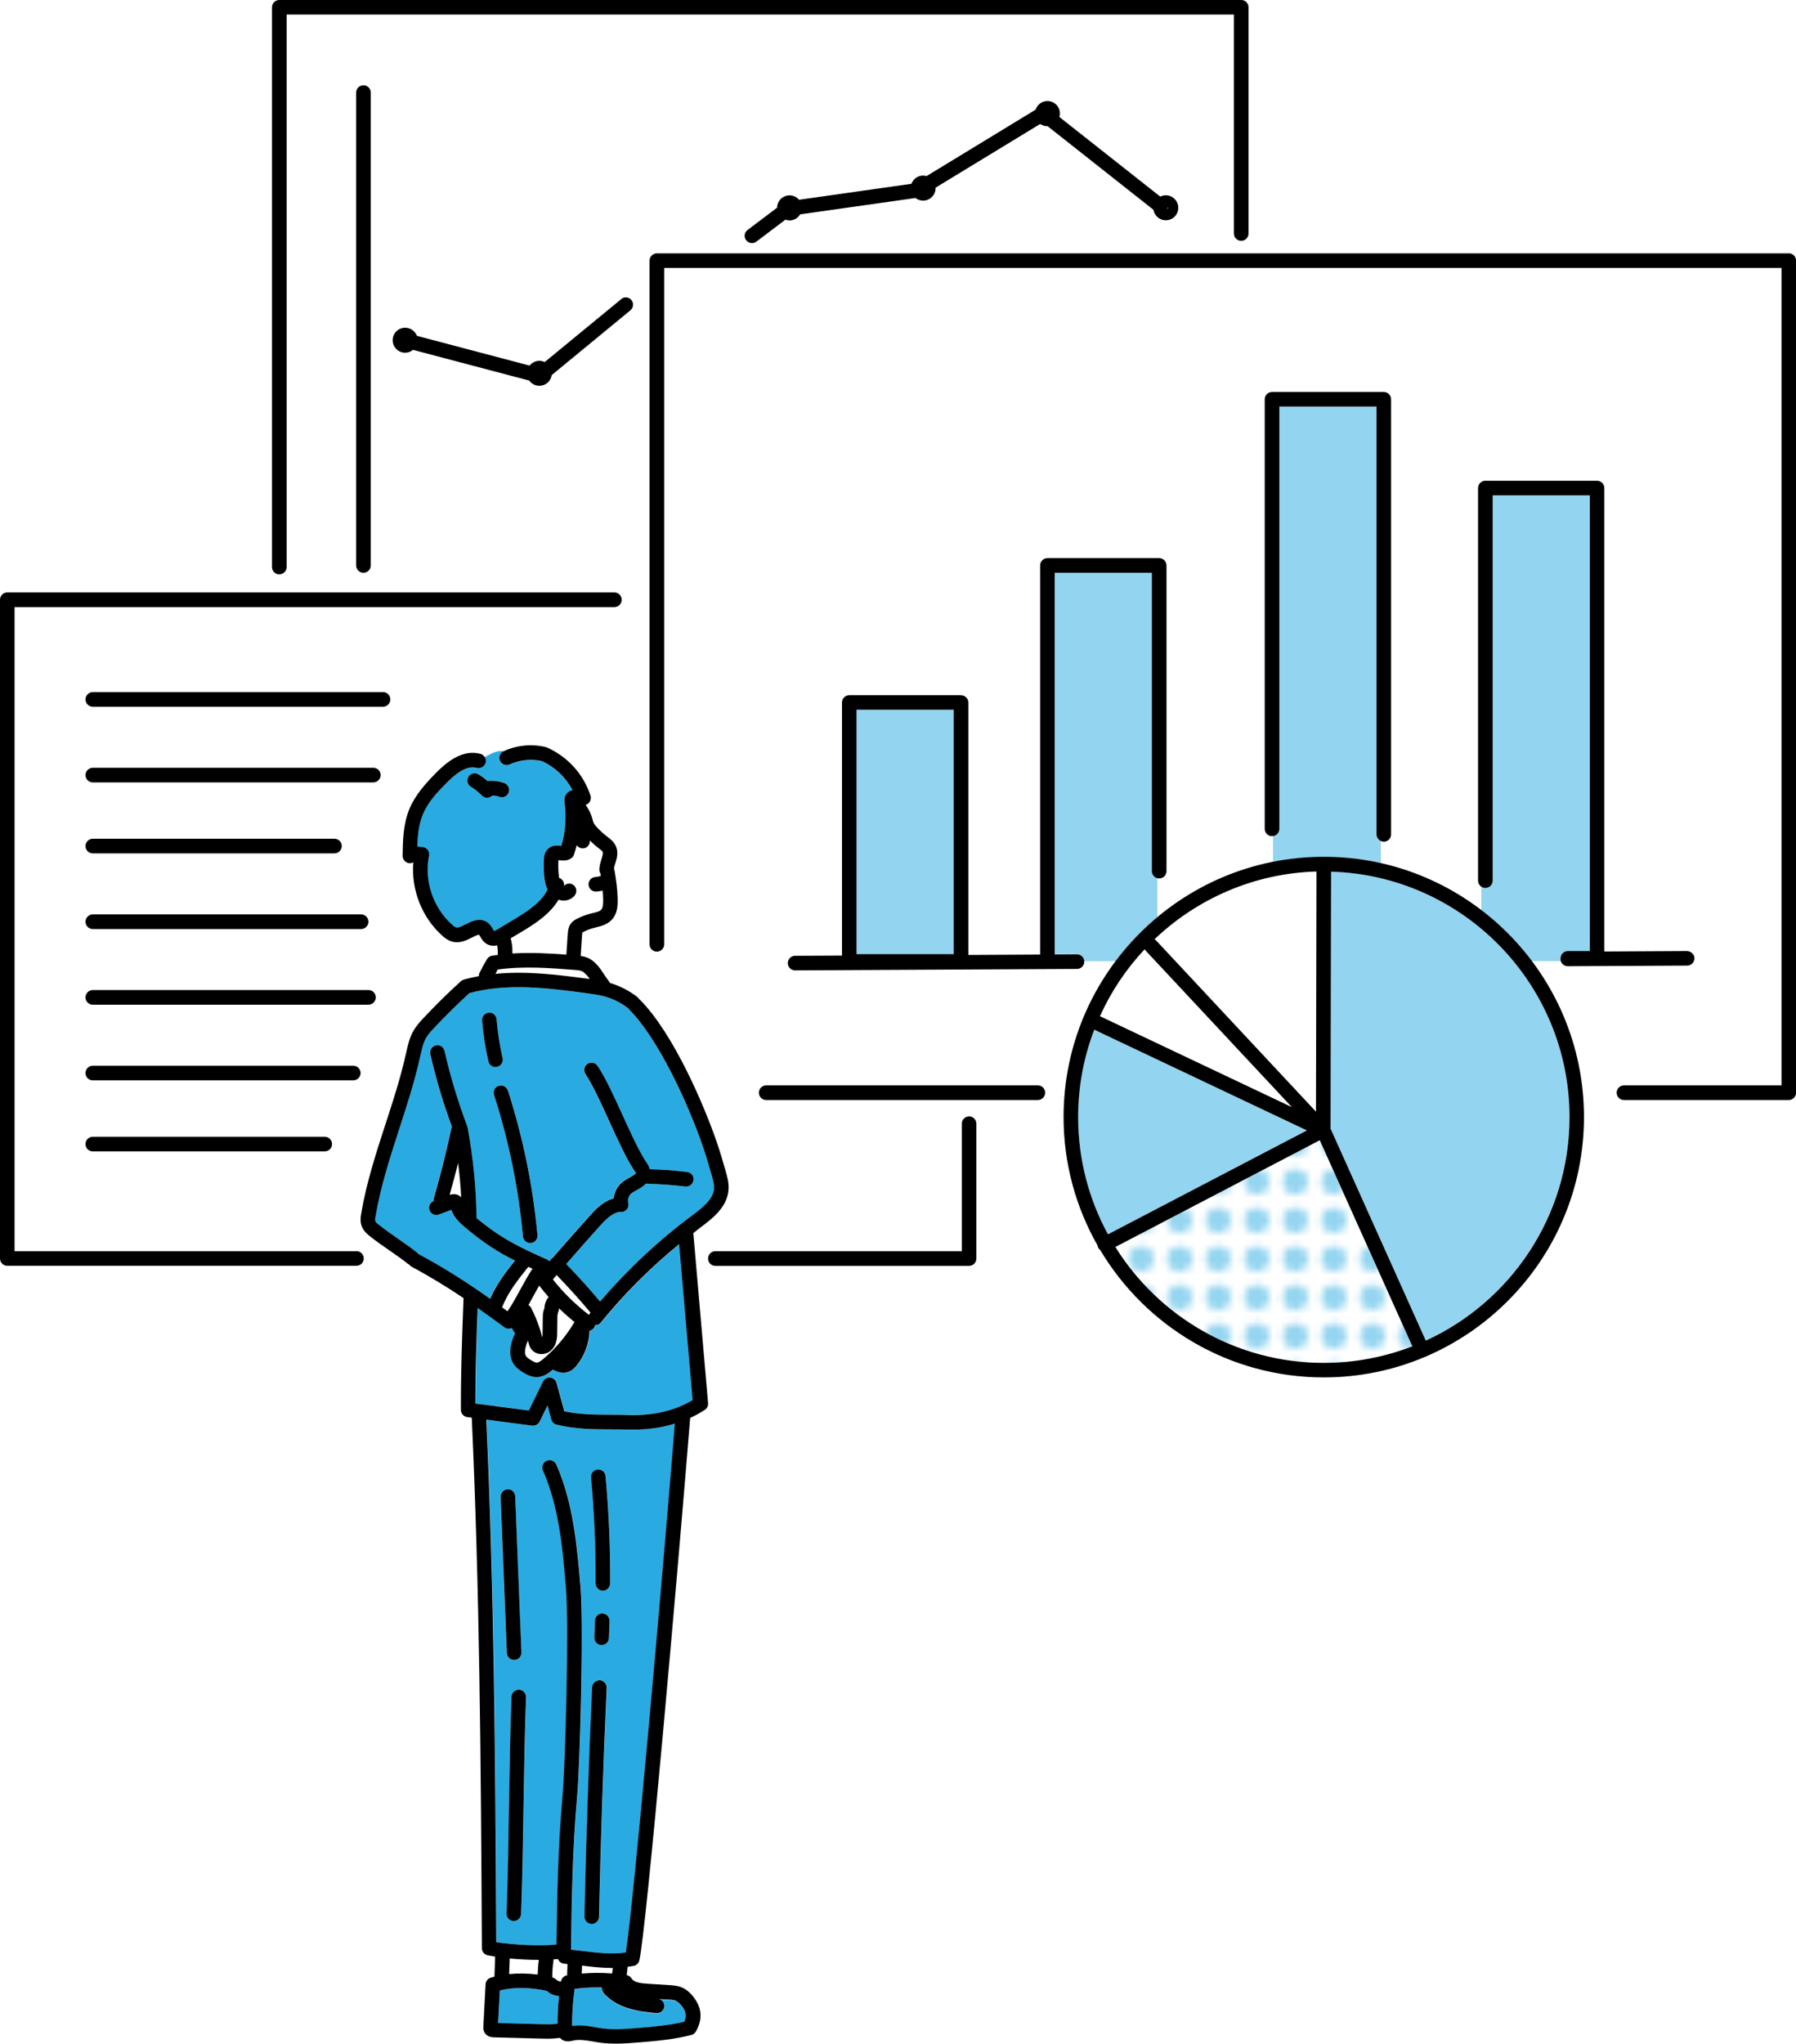 <?xml version="1.0" encoding="UTF-8"?>
<svg id="_レイヤー_2" data-name="レイヤー 2" xmlns="http://www.w3.org/2000/svg" xmlns:xlink="http://www.w3.org/1999/xlink" viewBox="0 0 232.95 264.98">
  <defs>
    <style>
      .cls-1 {
        fill: none;
      }

      .cls-2 {
        fill: url(#_新規パターンスウォッチ_3);
      }

      .cls-2, .cls-3, .cls-4 {
        opacity: .5;
      }

      .cls-5, .cls-4 {
        fill: #fff;
      }

      .cls-6, .cls-3 {
        fill: #29abe2;
      }
    </style>
    <pattern id="_新規パターンスウォッチ_3" data-name="新規パターンスウォッチ 3" x="0" y="0" width="4.74" height="4.74" patternTransform="translate(-694.35 -4.16)" patternUnits="userSpaceOnUse" viewBox="0 0 4.74 4.74">
      <g>
        <rect class="cls-1" y="0" width="4.74" height="4.74"/>
        <rect class="cls-5" y="0" width="4.74" height="4.74"/>
        <circle class="cls-6" cx="2.37" cy="2.37" r="1.63"/>
      </g>
    </pattern>
  </defs>
  <g id="_レイヤー_1-2" data-name="レイヤー 1">
    <g>
      <path class="cls-5" d="m76.53,170.25s.04-.04.06-.07c-1.4-1.67-2.87-3.3-4.39-4.87-.16.19-.33.38-.49.57,1.37,1.72,2.95,3.26,4.7,4.61.03-.08.07-.17.13-.24Z"/>
      <path class="cls-6" d="m71.03,258.19c-.09-.07-.21-.09-.25-.1-2.13-.45-4.17-.46-5.95-.03l-.23,4.22,5.4.15c.77.02,1.57.04,2.32-.05,0-1.2.07-2.39.2-3.58-.43-.06-.86-.15-1.22-.4-.09-.06-.18-.14-.26-.21Z"/>
      <path class="cls-5" d="m59.66,155.07c.06.05.11.1.16.15-.08-1.48-.22-2.96-.4-4.44-.34,1.38-.71,2.75-1.1,4.12.31-.1.85-.19,1.34.17Z"/>
      <path class="cls-6" d="m81.54,185.35c-.76-.02-1.49-.02-2.22-.03-2.39-.01-4.64-.02-7.1-.61-.34-.08-.6-.34-.69-.68-.13-.48-.31-1.13-.49-1.81l-1.02,2.09c-.18.36-.56.58-.96.52-2.12-.26-3.17-.4-4.23-.55-.53-.07-1.06-.14-1.72-.23.99,22.07,1.17,42.93,1.29,67.75,2.13.34,5.89.53,7.81.3.08-6.34.2-12.84.78-19.24.37-4.04.85-22.08.45-26.88-.43-5.19-.88-10.55-2.99-15.34-.21-.48,0-1.04.48-1.25.48-.21,1.04,0,1.25.49,2.23,5.08,2.7,10.6,3.14,15.94.42,5-.07,23.01-.45,27.21-.59,6.55-.7,13.25-.78,19.75.51.05,1.03.11,1.53.17,1.91.23,3.72.45,5.57.19.99-6.15,4.64-47.17,6.37-68.56-1.65.5-3.45.77-5.38.77-.21,0-.42,0-.63,0Zm-15.71,7.74c.54-.02.96.38.98.91l.81,20.23c.02.52-.38.96-.91.98-.01,0-.03,0-.04,0-.5,0-.92-.4-.94-.91l-.81-20.23c-.02-.52.38-.96.91-.98Zm2.09,40.87c-.07,4.68-.15,9.52-.32,14.19-.02.51-.44.91-.94.91-.01,0-.02,0-.04,0-.52-.02-.93-.46-.91-.98.17-4.65.25-9.48.32-14.15.07-4.62.15-9.4.32-13.95.02-.52.44-.96.98-.91.52.02.93.46.91.98-.17,4.53-.24,9.3-.32,13.91Zm9.79,14.55c-.01.51-.43.92-.94.92h-.02c-.52-.01-.94-.44-.92-.97.21-9.87.54-19.87.99-29.73.02-.52.47-.9.99-.9.52.02.93.47.9.99-.45,9.84-.78,19.83-.99,29.69Zm1.27-36.15c-.02.51-.44.91-.94.91-.01,0-.02,0-.04,0-.52-.02-.93-.46-.91-.98l.08-2.2c.02-.52.46-.95.98-.91.52.02.93.46.91.98l-.08,2.2Zm-.78-6.13h0c-.52,0-.94-.43-.94-.95.03-4.57-.16-9.18-.59-13.73-.05-.52.33-.98.85-1.03.52-.03.98.33,1.03.85.43,4.61.63,9.29.6,13.92,0,.52-.43.94-.95.94Z"/>
      <path class="cls-5" d="m79.47,255.15s-.04,0-.06,0c-1.34,0-2.65-.15-3.92-.31l-.04,1.03c1.35-.11,2.64-.12,3.94-.01l.08-.71Z"/>
      <path class="cls-6" d="m78.09,257.7c-1.15-.03-2.32.02-3.56.18-.22,1.59-.33,3.2-.33,4.81.31-.05.62-.07.93-.07.72,0,1.43.12,2.13.24.31.05.63.11.94.15,1.51.19,3.09.06,4.62-.07,1.98-.17,4.01-.34,5.94-.8.35-.82.15-1.39-.27-1.96-.28-.37-.54-.61-.79-.72-.27-.12-.66-.14-1.03-.17l-1.2-.07c.42.13.72.53.67.99-.05.49-.46.84-.94.84-.03,0-.07,0-.1,0-1.15-.12-2.33-.25-3.5-.6-1.39-.42-2.5-1.09-3.3-1.99-.18-.21-.25-.48-.22-.73Z"/>
      <path class="cls-5" d="m76.19,126.88c.09.01.19.03.28.04-.13-.19-.25-.36-.31-.43-.2-.21-.4-.43-.6-.54-.26-.14-.66-.17-1.05-.21-3.22-.25-6.54-.52-9.97-.05-.1.18-.19.36-.29.54,4.11-.4,8.21.14,11.93.63Z"/>
      <path class="cls-5" d="m73.44,123.77c.03-.35.05-.77.08-1.2.04-.63.08-1.26.12-1.66.03-.28.07-.69.32-1.07.25-.39.62-.58.8-.68.58-.31,1.18-.54,1.81-.7l.3-.07c.47-.11.92-.22,1.12-.47.23-.29.24-.87.22-1.4-.01-.38-.04-.72-.06-1.05-.31.08-.59.11-.8.13-.03,0-.06,0-.09,0-.48,0-.89-.36-.94-.85-.05-.52.33-.98.85-1.03.21-.02.55-.06.74-.16-.01-.09-.03-.17-.04-.26-.17-.3-.16-.57-.13-.83.04-.4.16-.77.26-1.09.11-.35.23-.72.16-.9-.05-.14-.27-.3-.49-.47-.44-.34-.83-.68-1.19-1.04.04.44-.21.85-.64.99-.09.03-.19.04-.28.04-.31,0-.6-.16-.78-.41-.1.41-.21.82-.35,1.22-.06.18-.18.35-.34.46-.55.39-1.16.32-1.56.27-.03,0-.07,0-.11-.01-.04.71-.02,1.43.07,2.14,0,.05.02.1.02.15.44.15.71.58.63,1.04.34-.38.9-.4,1.29-.07.4.34.41.96.07,1.35-.33.38-.8.6-1.34.62-.02,0-.05,0-.07,0-.23,0-.45-.05-.66-.11-1.06,1.8-2.96,3.07-4.87,4.21l-1.35.8c.18.63.25,1.3.22,1.96,2.41-.15,4.73-.02,7,.15Z"/>
      <path class="cls-6" d="m77.99,171.45c-.19.23-.46.35-.73.35,0,0-.02,0-.03,0-.02.14-.07.27-.16.39-.14.19-.34.29-.56.34-.05,1.61-.63,3.22-1.64,4.47-.26.32-.62.71-1.17.88-.19.06-.39.09-.57.09-.56,0-1.05-.23-1.38-.4-.02.02-.04.03-.05.05-.53.45-1.13.87-1.91.92-.05,0-.1,0-.14,0-.67,0-1.26-.3-1.75-.6-.46-.28-.94-.61-1.26-1.13-.46-.72-.54-1.63-.26-2.72.11-.42.27-.84.46-1.24-.16-.22-.31-.45-.43-.69-.13.06-.26.1-.41.1-.2,0-.4-.06-.56-.19-1.1-.82-2.25-1.66-3.45-2.5-.16,4.25-.29,7.67-.3,12.39,1.58.2,2.49.32,3.4.44.93.13,1.86.25,3.54.46l1.83-3.74c.17-.35.55-.57.94-.53.39.04.72.32.82.7.15.54.36,1.33.58,2.11.15.55.3,1.1.43,1.57,2.05.42,4.04.43,6.13.44.74,0,1.49,0,2.26.03,3.2.08,5.98-.56,8.29-1.94l-1.75-20.23c-3.7,3.04-7.11,6.43-10.14,10.15Z"/>
      <path class="cls-5" d="m68.87,176.33c.28.17.58.35.8.32.26-.02.63-.33.81-.48,1.55-1.32,2.88-2.87,3.93-4.61.03-.06.09-.1.13-.14-.7-.58-1.38-1.17-2.03-1.81,0,.04-.02.08-.02.12,0,.16-.05.3-.12.43,0,.06,0,.13-.03.19-.05.13-.05.35-.05.57l-.02,1.79c0,.36-.01.81-.14,1.27-.18.62-.56,1.11-1.06,1.37-.26.14-.55.2-.83.2-.48,0-.95-.2-1.27-.57-.28-.33-.37-.7-.43-.95-.02-.07-.05-.15-.07-.22-.11.25-.2.5-.27.77-.14.54-.14.98.02,1.23.13.2.4.38.65.53Z"/>
      <path class="cls-5" d="m151.47,26.94s-.02-.04-.03-.06c-.01.08-.04.16-.08.23.06-.04.1-.09.1-.17Z"/>
      <path class="cls-6" d="m66.77,163.42c-2.11-1.06-3.93-2.19-6.24-4.11-.69-.57-1.61-1.34-2.02-2.46l-1.62.6c-.49.18-1.03-.07-1.21-.56-.18-.48.06-1,.53-1.19,0-.1,0-.19.02-.29.89-3.08,1.68-6.23,2.35-9.38-1.13-3.06-2.07-6.21-2.79-9.38-.12-.51.2-1.02.71-1.13.51-.11,1.02.2,1.13.71.76,3.33,1.75,6.64,2.97,9.83.01.03,0,.06.01.08,0,.03.03.05.03.08.71,3.83,1.1,7.76,1.15,11.68,3.22,2.67,5.47,3.73,9.14,5.37.13.06.23.14.32.24.05-.11.12-.22.21-.31.05-.05.12-.08.18-.12,1.59-1.84,3.2-3.67,4.82-5.47.63-.69,1.69-1.87,3.1-2.26.08-.82.48-1.6,1.14-2.12.29-.23.62-.42.93-.59.26-.14.74-.42.81-.56-.02-.06-.15-.26-.21-.35-1.01-1.51-2.14-3.99-3.24-6.38-1.06-2.33-2.16-4.73-3.09-6.12-.29-.43-.17-1.02.26-1.31.43-.29,1.02-.17,1.31.26,1.02,1.51,2.14,3.99,3.24,6.39,1.06,2.33,2.16,4.73,3.09,6.12.14.22.34.52.45.9,1.62.04,3.24.16,4.84.36.52.06.88.54.82,1.05-.06.48-.47.83-.94.83-.04,0-.08,0-.12,0-1.63-.21-3.3-.33-4.96-.36-.05,0-.08-.02-.13-.03-.36.38-.84.65-1.22.86-.26.15-.5.28-.68.42-.35.28-.52.79-.4,1.22.08.29.01.6-.17.83-.19.23-.48.38-.77.35-.02,0-.04,0-.05,0-.95,0-1.84.9-2.61,1.75-1.49,1.65-2.96,3.33-4.43,5.01,1.52,1.57,2.99,3.19,4.4,4.86,3.55-4.12,7.52-7.87,11.89-11.12,1.54-1.14,2.81-2.2,2.89-3.55.03-.53-.14-1.13-.31-1.71-.35-1.21-.7-2.45-1.11-3.64-2.08-6.04-5.95-14.18-9.55-17.8-.04-.04-.06-.1-.1-.15-.01-.01-.03-.01-.05-.02-.93-.73-2.02-1.27-3.15-1.58-.77-.21-1.6-.32-2.4-.42-4.95-.65-10.06-1.33-15.06,0-1.58,1.44-3.12,2.96-4.58,4.52-.42.44-.78.85-1.04,1.29-.38.66-.55,1.45-.74,2.29l-.05.21c-.7,3.16-1.71,6.27-2.69,9.29-1.19,3.65-2.41,7.43-3.06,11.24-.04.22-.1.6-.03.77.06.13.28.31.46.45.8.64,1.63,1.21,2.43,1.77.83.57,1.69,1.17,2.54,1.85.05.04.08.1.12.15,0,0,.02,0,.03,0,3.52,1.88,6.54,3.86,9.27,5.8.8-1.87,2.05-3.5,3.22-4.96Zm-.89-22.04c1.96,6.08,3.25,12.38,3.83,18.73.05.52-.33.98-.85,1.03-.03,0-.06,0-.09,0-.48,0-.9-.37-.94-.86-.57-6.22-1.83-12.38-3.75-18.33-.16-.5.11-1.03.61-1.19.5-.16,1.03.11,1.19.61Zm-2.49-10.1c.53-.05.98.34,1.02.86.14,1.69.4,3.38.78,5.03.12.51-.2,1.02-.71,1.13-.07.02-.14.02-.21.02-.43,0-.82-.3-.92-.73-.4-1.74-.67-3.52-.82-5.3-.04-.52.34-.98.86-1.02Z"/>
      <path class="cls-5" d="m68.89,169.56c.62,1.22,1.1,2.5,1.44,3.83.05-.2.05-.44.05-.7l.02-1.79c0-.34,0-.76.17-1.19,0-.02.03-.04.04-.06.02-.49.18-.98.46-1.38.03-.04.07-.06.1-.09-.43-.49-.84-.99-1.23-1.5-.28.48-.56.99-.84,1.5-.19.35-.38.69-.56,1.02.14.09.27.2.35.36Z"/>
      <path class="cls-5" d="m68.49,164.28c-1.3,1.63-2.65,3.31-3.37,5.23.23.17.47.34.7.51.52-.74,1.08-1.76,1.62-2.75.55-1.01,1.08-1.98,1.62-2.77-.19-.09-.36-.17-.55-.25,0,.01,0,.02-.02.04Z"/>
      <path class="cls-5" d="m69.73,256c.02-.64.06-1.27.15-1.9-1.23,0-2.56-.07-3.78-.18l-.07,2.02c1.18-.13,2.42-.11,3.7.06Z"/>
      <path class="cls-5" d="m148.57,123.22s-.07-.11-.1-.16c-2.39,2.54-4.36,5.48-5.81,8.69l24.9,11.79-18.98-20.32Z"/>
      <path class="cls-5" d="m170.68,144.13l.06-31.13c-8.13.24-15.51,3.54-21.01,8.78.07.04.15.09.21.15l20.74,22.2Z"/>
      <path class="cls-3" d="m141.92,133.5c-1.35,3.52-2.09,7.34-2.09,11.33,0,5.5,1.4,10.68,3.87,15.2l25.8-13.47-27.58-13.06Z"/>
      <path class="cls-2" d="m144.66,161.67c5.63,9.01,15.64,15.02,27.03,15.02,4.05,0,7.92-.77,11.49-2.15l-12.01-26.72-26.51,13.84Z"/>
      <rect class="cls-3" x="111.11" y="92.02" width="12.6" height="31.68"/>
      <path class="cls-3" d="m149.4,112.93v-38.68h-12.6v49.49l2.89-.02c.49,0,.92.4.94.91h4.05c1.58-2.11,3.41-4.03,5.44-5.72v-5.09c-.41-.1-.72-.46-.72-.9Z"/>
      <path class="cls-3" d="m202.4,124.33s0-.03.01-.05c0-.01,0-.02,0-.04,0-.52.42-.95.95-.95h2.85v-59.08h-12.6v49.95c0,.52-.42.95-.95.95-.2,0-.38-.08-.53-.19v3.09c2.48,1.89,4.68,4.12,6.55,6.61h3.79c-.03-.1-.06-.19-.06-.3Z"/>
      <path class="cls-4" d="m86.15,34.74v87.68c0,.52-.42.95-.95.95-.03,0-.05-.01-.08-.02v8.8c1.99,2.74,3.82,6.24,5.28,9.48h8.05c.02-.5.43-.91.94-.91h35.23c.51,0,.92.41.94.91h2.55c.6-6.34,2.96-12.17,6.58-17h-4.05s0,.02,0,.03c0,.52-.42.95-.94.95l-36.56.19h0c-.52,0-.94-.42-.95-.94,0-.52.42-.95.94-.95l6.09-.03v-32.81c0-.52.42-.95.95-.95h14.49c.52,0,.95.42.95.95v32.72l9.31-.05v-50.45c0-.52.42-.95.95-.95h14.49c.52,0,.95.42.95.95v39.63c0,.52-.42.95-.95.95-.08,0-.15-.03-.23-.05v5.09c4.25-3.54,9.37-6.06,15-7.18v-3.35s-.08.03-.13.03c-.52,0-.95-.42-.95-.95v-55.69c0-.52.42-.95.95-.95h14.49c.52,0,.95.42.95.95v56.41c0,.52-.42.95-.95.95-.13,0-.25-.03-.36-.07v2.86c4.8,1.08,9.21,3.21,13,6.11v-3.09c-.24-.17-.41-.44-.41-.76v-50.89c0-.52.42-.95.95-.95h14.49c.52,0,.95.42.95.95v60.08l10.74-.06c.5.03.95.42.95.94,0,.52-.42.95-.94.95l-15.49.08h0c-.41,0-.76-.27-.88-.64h-3.79c3.64,4.83,6.02,10.65,6.62,17h4.41c.02-.5.43-.91.94-.91h20.43V34.74H86.15Z"/>
      <path class="cls-3" d="m178.54,108.18v-55.46h-12.6v54.75c0,.48-.36.85-.82.92v3.35c2.13-.42,4.32-.65,6.57-.65h0s0,0,0,0c2.55,0,5.03.29,7.42.83v-2.86c-.34-.14-.58-.48-.58-.87Z"/>
      <path class="cls-4" d="m98.44,141.67s0-.02,0-.03h-8.05c1.1,2.45,1.99,4.75,2.59,6.47.43,1.24.79,2.51,1.14,3.74.2.69.43,1.48.38,2.34-.14,2.35-2.17,3.86-3.65,4.96-.33.25-.64.52-.97.77.01.05.04.09.04.14l.31,3.58h1.76c-.08-.14-.14-.29-.14-.47,0-.52.42-.95.95-.95h31.96v-16.53c0-.52.42-.95.95-.95.15,0,.29.05.42.11v-2.24h-26.74c-.52,0-.95-.42-.95-.95Z"/>
      <path class="cls-4" d="m80.61,77.63h3.65v-43.84c0-.52.42-.95.95-.95h75.92v-1.65s-.09.03-.14.03c-.52,0-.95-.42-.95-.95V1.89H37.17v71.62c0,.52-.42.95-.95.95-.04,0-.07-.02-.11-.02v2.38h43.57c.47,0,.85.36.92.81Zm16.35-47.83l3.83-2.89c.01-.89.73-1.6,1.62-1.6.49,0,.93.23,1.23.57l14.58-2.07c.23-.62.82-1.07,1.52-1.07.15,0,.3.03.44.07l14.14-8.61c.21-.65.82-1.12,1.54-1.12.9,0,1.62.73,1.62,1.62,0,.16-.03.31-.07.45l13.08,10.32c.22-.11.46-.17.72-.17.9,0,1.62.73,1.62,1.62s-.73,1.62-1.62,1.62c-.81,0-1.47-.59-1.6-1.36l-13.77-10.87c-.34,0-.65-.11-.91-.29l-13.57,8.26s0,.04,0,.06c0,.9-.73,1.62-1.62,1.62-.37,0-.71-.13-.99-.34l-14.95,2.12c-.28.47-.8.79-1.39.79-.19,0-.37-.04-.54-.1l-3.77,2.85c-.17.13-.37.19-.57.19-.29,0-.57-.13-.75-.38-.31-.42-.23-1.01.19-1.32Zm-49.82,44.44c-.52,0-.94-.42-.95-.95V12c0-.52.42-.94.94-.95.52,0,.94.42.95.95v61.3c0,.52-.42.94-.94.95Zm22.82-24.21c-.54,0-1.02-.27-1.32-.68l-15.07-3.98c-.28.23-.63.37-1.02.37-.9,0-1.62-.73-1.62-1.62s.73-1.62,1.62-1.62c.69,0,1.28.44,1.52,1.05l14.62,3.86c.3-.38.75-.62,1.27-.62.25,0,.48.06.69.16l9.93-8.16c.4-.33,1-.27,1.33.13.33.4.27,1-.13,1.33l-10.21,8.4c-.11.79-.78,1.4-1.6,1.4Z"/>
      <path class="cls-4" d="m47.97,160.29c-.32-.25-.76-.6-1-1.15-.31-.7-.19-1.43-.12-1.86.67-3.95,1.92-7.79,3.13-11.5.97-2.97,1.96-6.04,2.65-9.11l.05-.21c.21-.95.42-1.92.95-2.83.36-.61.81-1.12,1.29-1.63,1.55-1.66,3.18-3.26,4.86-4.78.11-.1.24-.17.38-.21.65-.18,1.3-.32,1.95-.44,0-.14.02-.29.08-.43.29-.61.61-1.2.96-1.77.15-.24.39-.4.66-.45.24-.04.48-.06.72-.09.04-.42,0-.84-.07-1.26-.15.04-.32.06-.48.06-.26,0-.54-.05-.81-.2-.49-.26-.73-.69-.91-1-.04-.08-.1-.18-.15-.24-.02,0-.06.02-.13.03-.25.07-.53.21-.82.36-.7.35-1.57.79-2.57.5-.51-.15-.9-.45-1.24-.75-2.65-2.37-4.06-5.99-3.76-9.51-.02,0-.04.02-.05.02-.29.14-.64.11-.91-.06-.27-.18-.44-.48-.43-.81.03-1.92.06-4.1.89-6.09.77-1.86,2.17-3.37,3.43-4.64,1.35-1.37,3.43-3.12,5.78-2.48.24.06.42.22.55.41.83-.41,1.57-.92,2.51-.78,1.7-.77,3.63-.96,5.45-.52.06.01.11.03.17.06,2.69,1.22,4.69,3.43,5.62,6.23.08.24.06.5-.06.73s-.32.4-.56.47c0,0,0,0-.01,0,.31.45.61.95.79,1.53.04.12.07.24.11.37.04.16.08.32.15.47.07.13.18.27.33.44.43.48.9.91,1.4,1.3.43.32.93.7,1.18,1.34.31.8.07,1.55-.12,2.15-.07.23-.14.45-.17.65.05.11.08.24.1.39.19,1.16.34,2.16.38,3.48.03.92-.03,1.87-.63,2.63-.6.76-1.46.97-2.16,1.13l-.27.07c-.48.12-.95.31-1.4.54-.1.05-.13.07-.14.08.03-.03.02.11,0,.19-.04.37-.07.98-.11,1.59-.03.45-.05.89-.08,1.25.37.06.77.15,1.14.36.46.25.8.61,1.07.9.19.2.43.55.8,1.1.2.3.5.75.6.86.08.08.13.18.17.27,1.28.38,2.51,1.01,3.56,1.83.09.07.17.16.22.26.03.02.07.03.09.06.73.73,1.44,1.6,2.14,2.56v-8.8c-.48-.04-.86-.44-.86-.93v-44.79h-3.65s.03.09.03.13c0,.52-.42.95-.95.95H1.89v83.51h44.33c.52,0,.95.42.95.95,0,.17-.06.33-.14.47h5.56c-.68-.52-1.36-1-2.08-1.5-.83-.57-1.68-1.17-2.54-1.84ZM12.04,89.74h37.64c.52,0,.94.42.95.94,0,.52-.42.94-.95.95H12.04c-.52,0-.94-.42-.95-.94,0-.52.42-.94.95-.95Zm0,9.81h36.38c.52,0,.94.42.95.94,0,.52-.42.94-.95.95H12.04c-.52,0-.94-.42-.95-.94,0-.52.42-.94.95-.95Zm0,9.2h31.34c.52,0,.94.42.95.94,0,.52-.42.94-.95.95H12.04c-.52,0-.94-.42-.95-.94,0-.52.42-.94.95-.95Zm0,9.81h34.8c.52,0,.94.42.95.94,0,.52-.42.94-.95.95H12.04c-.52,0-.94-.42-.95-.94,0-.52.42-.94.95-.95Zm0,9.81h35.75c.52,0,.94.42.95.94,0,.52-.42.94-.95.95H12.04c-.52,0-.94-.42-.95-.94,0-.52.42-.94.95-.95Zm30.08,20.9H12.04c-.52,0-.94-.42-.95-.94,0-.52.42-.95.95-.95h30.08c.52,0,.94.42.95.94,0,.52-.42.95-.95.95Zm3.7-9.2H12.04c-.52,0-.94-.42-.95-.94,0-.52.42-.95.95-.95h33.78c.52,0,.94.42.95.94,0,.52-.42.95-.95.95Z"/>
      <path class="cls-6" d="m62.96,98.91c-.14.5-.66.8-1.16.66-1.07-.29-2.32.34-3.94,1.98-1.18,1.2-2.39,2.49-3.03,4.03-.54,1.3-.67,2.75-.72,4.2.26,0,.51.01.76.06.25.05.47.19.61.4.14.21.19.47.14.71-.65,3.23.52,6.73,2.99,8.94.17.15.36.31.51.35.29.08.7-.13,1.19-.37.34-.17.73-.37,1.15-.49.58-.17,1.09-.14,1.53.09.5.26.74.69.92,1.01.04.07.09.17.14.23.07-.02.21-.07.46-.22l2.09-1.24c1.82-1.09,3.63-2.28,4.4-3.91-.22-.48-.33-.99-.39-1.42-.11-.83-.13-1.68-.08-2.51.02-.26.06-.88.52-1.33.56-.54,1.27-.46,1.69-.41.02,0,.04,0,.06,0,.53-1.8.68-3.71.41-5.57-.03-.19-.07-.5.07-.85.21-.52.59-.72.96-.79-.87-1.66-2.24-2.97-3.98-3.78-1.4-.31-2.87-.16-4.17.44-.47.22-1.04.01-1.25-.46-.22-.47-.01-1.04.46-1.25.01,0,.03-.01.04-.02-.94-.14-1.68.37-2.51.78.14.22.19.48.12.75Zm2.48,2.62c.49.18.74.73.55,1.22-.14.38-.5.61-.88.61-.11,0-.22-.02-.33-.06-.29-.11-.61-.15-.92-.16,0,0-.01.02-.02.03-.18.17-.42.26-.65.26-.25,0-.5-.1-.68-.29-.42-.44-.89-.81-1.4-1.13-.45-.27-.59-.85-.32-1.3.27-.45.85-.59,1.3-.32.42.25.81.55,1.18.87.74-.08,1.5,0,2.19.27Z"/>
      <path class="cls-3" d="m172.64,113l-.07,33.32,12.35,27.48c10.98-5.03,18.63-16.12,18.63-28.97,0-17.25-13.78-31.33-30.92-31.83Z"/>
      <g>
        <path d="m207.15,62.33h-14.49c-.52,0-.95.42-.95.95v50.89c0,.52.42.95.95.95s.95-.42.95-.95v-49.95h12.6v59.08h-2.85c-.52,0-.95.42-.95.95,0,.01,0,.02,0,.03,0,.02-.01.04-.01.05,0,.52.43.94.95.94h0l15.49-.08c.52,0,.94-.43.94-.95,0-.52-.46-.91-.95-.94l-10.74.06v-60.08c0-.52-.42-.95-.95-.95Z"/>
        <path d="m179.48,109.13c.52,0,.95-.42.95-.95v-56.41c0-.52-.42-.95-.95-.95h-14.49c-.52,0-.95.42-.95.95v55.69c0,.52.42.95.95.95s.95-.42.95-.95v-54.75h12.6v55.46c0,.52.42.95.95.95Z"/>
        <path d="m80.58,38.78l-9.93,8.16c-.21-.1-.44-.16-.69-.16-.52,0-.97.25-1.27.62l-14.62-3.86c-.23-.61-.82-1.05-1.52-1.05-.9,0-1.62.73-1.62,1.62s.73,1.62,1.62,1.62c.39,0,.74-.14,1.02-.37l15.07,3.98c.3.41.78.68,1.32.68.82,0,1.49-.61,1.6-1.39l10.21-8.4c.4-.33.46-.93.13-1.33-.33-.4-.93-.46-1.33-.13Z"/>
        <path d="m134.61,140.72h-35.23c-.52,0-.95.42-.95.95s.42.95.95.95h35.23c.52,0,.95-.42.95-.95s-.42-.95-.95-.95Z"/>
        <path d="m232.01,32.85H85.2c-.52,0-.95.42-.95.95v88.63c0,.52.42.95.95.95s.95-.42.95-.95V34.74h144.92v105.98h-20.43c-.52,0-.95.42-.95.95s.42.95.95.95h21.37c.52,0,.95-.42.95-.95V33.79c0-.52-.42-.95-.95-.95Z"/>
        <path d="m125.7,144.74c-.52,0-.95.42-.95.95v16.53h-31.96c-.52,0-.95.42-.95.95s.42.95.95.95h32.9c.52,0,.95-.42.95-.95v-17.48c0-.52-.42-.95-.95-.95Z"/>
        <path d="m46.23,162.22H1.89v-83.51h77.8c.52,0,.95-.42.95-.95s-.42-.95-.95-.95H.95c-.52,0-.95.42-.95.95v85.4c0,.52.42.95.95.95h45.28c.52,0,.95-.42.95-.95s-.42-.95-.95-.95Z"/>
        <path d="m36.23,74.46c.52,0,.95-.42.95-.95V1.89h122.86v28.38c0,.52.42.95.95.95s.95-.42.95-.95V.95c0-.52-.42-.95-.95-.95H36.23c-.52,0-.95.42-.95.95v72.57c0,.52.42.95.95.95Z"/>
        <path d="m60.77,100.71c-.27.45-.13,1.03.32,1.3.52.31.99.69,1.41,1.13.19.19.43.29.68.29.23,0,.47-.09.65-.26,0,0,.01-.02.02-.03.31.01.63.05.92.16.11.04.22.06.33.06.38,0,.74-.23.88-.61.18-.49-.06-1.03-.55-1.22-.7-.26-1.45-.35-2.19-.27-.37-.32-.76-.62-1.18-.87-.45-.27-1.03-.12-1.3.32Z"/>
        <path d="m89.88,159.91c.33-.25.64-.52.97-.77,1.48-1.1,3.51-2.61,3.65-4.96.05-.85-.18-1.64-.39-2.39-.35-1.21-.71-2.46-1.13-3.68-1.65-4.81-5.62-14.12-10-18.52-.03-.03-.06-.04-.09-.06-.06-.1-.13-.19-.22-.26-1.05-.83-2.28-1.45-3.56-1.83-.04-.1-.09-.19-.17-.27-.1-.11-.4-.56-.6-.86-.37-.55-.61-.9-.8-1.11-.27-.29-.61-.65-1.07-.9-.38-.21-.77-.3-1.15-.36.03-.36.05-.8.08-1.24.04-.61.07-1.22.11-1.59,0-.07.01-.21,0-.19,0,0,.04-.03.14-.08.44-.24.91-.42,1.4-.54l.27-.07c.69-.17,1.55-.38,2.16-1.13.6-.76.66-1.71.63-2.63-.04-1.33-.19-2.32-.38-3.48-.02-.15-.06-.27-.1-.39.03-.19.1-.41.17-.65.19-.6.43-1.35.12-2.15-.25-.64-.75-1.02-1.18-1.34-.5-.38-.97-.82-1.4-1.3-.13-.14-.26-.3-.33-.44-.07-.15-.11-.31-.15-.47-.03-.12-.07-.25-.11-.37-.19-.58-.48-1.08-.79-1.53,0,0,0,0,.01,0,.24-.08.45-.24.56-.47s.14-.49.06-.73c-.93-2.8-2.93-5.01-5.62-6.23-.05-.02-.11-.04-.17-.06-1.83-.44-3.78-.25-5.49.54-.47.22-.68.78-.46,1.25.22.47.78.68,1.25.46,1.3-.6,2.78-.75,4.17-.44,1.74.81,3.11,2.12,3.98,3.78-.37.07-.75.27-.96.79-.14.35-.09.66-.07.85.26,1.86.12,3.77-.41,5.57-.02,0-.04,0-.06,0-.42-.05-1.14-.14-1.69.41-.47.45-.5,1.07-.52,1.33-.05.83-.03,1.68.08,2.51.06.44.16.94.39,1.42-.77,1.63-2.58,2.82-4.4,3.91l-2.08,1.24c-.25.15-.39.21-.46.22-.04-.06-.1-.16-.14-.23-.18-.32-.42-.75-.92-1.01-.44-.23-.95-.25-1.53-.09-.42.12-.8.32-1.15.49-.49.25-.9.46-1.19.37-.15-.04-.34-.2-.51-.35-2.47-2.2-3.64-5.71-2.99-8.93.05-.25,0-.51-.14-.72-.14-.21-.36-.35-.61-.4-.25-.05-.51-.06-.76-.06.04-1.45.18-2.9.72-4.2.64-1.54,1.85-2.84,3.03-4.03,1.62-1.64,2.87-2.28,3.94-1.98.5.13,1.02-.16,1.16-.66.14-.5-.16-1.02-.66-1.16-2.36-.64-4.43,1.11-5.78,2.48-1.25,1.27-2.65,2.78-3.43,4.64-.83,1.99-.86,4.17-.89,6.09,0,.32.16.63.43.81.27.18.62.2.91.07.02,0,.04-.02.05-.02-.3,3.51,1.1,7.14,3.76,9.51.32.29.72.6,1.24.75,1,.29,1.87-.15,2.57-.5.29-.15.57-.29.82-.36.07-.02.11-.03.13-.03.04.06.1.17.15.24.18.31.42.74.91,1,.27.14.54.2.81.2.17,0,.33-.02.48-.06.08.42.11.84.07,1.26-.24.03-.48.05-.72.09-.28.04-.52.21-.67.45-.34.57-.67,1.17-.96,1.77-.07.14-.09.28-.08.43-.65.12-1.3.26-1.95.44-.14.04-.27.11-.38.21-1.68,1.52-3.32,3.13-4.86,4.78-.48.51-.93,1.02-1.29,1.63-.53.91-.74,1.89-.95,2.83l-.05.21c-.68,3.07-1.68,6.14-2.65,9.11-1.21,3.72-2.46,7.56-3.13,11.5-.1.56-.18,1.22.12,1.86.25.55.68.9,1,1.15.85.68,1.71,1.27,2.53,1.84.84.58,1.64,1.13,2.44,1.77.04.03.09.05.13.07.08.11.18.2.3.27,2.47,1.32,4.69,2.69,6.74,4.07l-.04,1.14c-.16,4.36-.31,8.13-.3,13.35,0,.48.36.88.83.94.21.03.4.05.58.07,1.01,22.39,1.18,43.52,1.31,68.78,0,.44.31.82.73.92.28.06.62.12.99.18l-.09,2.6c-.16.04-.33.08-.49.13-.38.12-.64.46-.66.85l-.29,5.5c0,.14-.03.48.19.81.23.36.61.55,1.13.57l5.94.16c.35,0,.71.02,1.08.02.52,0,1.06-.04,1.61-.11.35.43.9.56,1.63.37.81-.21,1.72-.05,2.69.11.34.06.68.12,1.02.16.64.08,1.27.11,1.9.11,1.06,0,2.1-.09,3.12-.17,2.2-.18,4.47-.38,6.68-.96.25-.06.46-.23.58-.45.87-1.54.8-2.97-.23-4.36-.48-.65-.99-1.08-1.55-1.33-.58-.25-1.18-.29-1.67-.32l-2.85-.18c-.84-.05-1.74-.17-2.03-.67-.14-.23-.37-.39-.64-.44l.12-1.09c.26-.03.52-.06.78-.11.36-.07.64-.34.73-.7.88-3.56,5.01-50.56,6.59-70.27,0-.02,0-.04,0-.07.66-.31,1.3-.65,1.91-1.05.29-.19.45-.52.42-.87l-1.9-21.89s-.03-.09-.04-.14Zm-23.66-38.25l1.35-.8c1.91-1.14,3.81-2.4,4.87-4.21.22.07.44.11.66.11.02,0,.05,0,.07,0,.53-.02,1.01-.24,1.34-.62.34-.4.32-1.01-.07-1.35-.39-.34-.95-.31-1.29.07.08-.46-.19-.89-.63-1.04,0-.05-.02-.1-.02-.15-.09-.71-.11-1.43-.07-2.15.04,0,.07,0,.11.01.41.05,1.02.12,1.57-.27.16-.11.28-.27.34-.46.14-.4.24-.81.35-1.22.18.26.47.41.78.41.09,0,.19-.01.28-.04.43-.13.68-.55.64-.99.36.36.75.71,1.19,1.04.22.16.44.33.49.47.07.18-.05.55-.16.9-.1.33-.22.69-.26,1.09-.03.25-.04.53.13.83.01.09.03.17.04.26-.2.1-.54.14-.74.16-.52.05-.9.51-.85,1.03.05.49.46.85.94.85.03,0,.06,0,.09,0,.21-.02.5-.05.8-.13.03.33.05.67.06,1.05.02.53,0,1.11-.22,1.4-.2.25-.65.36-1.12.47l-.3.07c-.63.16-1.23.4-1.81.7-.27.14-.58.34-.8.68-.25.38-.29.8-.32,1.08-.04.39-.08,1.03-.12,1.67-.03.42-.05.84-.08,1.19-2.27-.17-4.6-.3-7-.15.03-.66-.05-1.32-.22-1.96Zm-1.67,4.04c3.42-.47,6.75-.2,9.97.05.39.03.79.06,1.05.21.19.11.4.33.6.54.06.06.18.23.31.43-.09-.01-.19-.03-.28-.04-3.72-.49-7.82-1.03-11.93-.63.1-.18.18-.37.28-.54Zm-15.39,33.11c-.18-.14-.4-.32-.46-.45-.08-.17-.01-.56.03-.77.65-3.81,1.88-7.59,3.06-11.24.98-3.01,1.99-6.13,2.69-9.29l.05-.21c.19-.84.36-1.64.74-2.29.26-.45.62-.85,1.04-1.29,1.46-1.56,3-3.08,4.58-4.52,5-1.33,10.12-.65,15.06,0,.8.11,1.63.22,2.4.42,1.14.31,2.23.85,3.15,1.58.01.01.03.01.04.02.03.05.05.1.1.15,3.6,3.61,7.48,11.76,9.55,17.8.4,1.18.76,2.4,1.11,3.64.17.58.34,1.17.31,1.71-.08,1.36-1.36,2.41-2.89,3.55-4.37,3.25-8.34,7-11.89,11.12-1.4-1.67-2.88-3.3-4.39-4.86,1.46-1.68,2.94-3.36,4.43-5.01.78-.87,1.71-1.76,2.67-1.75.31.04.58-.12.77-.35.19-.23.25-.54.17-.83-.11-.43.06-.95.41-1.22.17-.14.42-.28.68-.42.38-.21.86-.48,1.22-.86.04,0,.08.03.13.03,1.65.04,3.32.16,4.96.36.04,0,.08,0,.12,0,.47,0,.88-.35.94-.83.07-.52-.3-.99-.82-1.05-1.6-.2-3.23-.32-4.84-.36-.11-.38-.3-.68-.45-.9-.93-1.39-2.03-3.79-3.09-6.12-1.09-2.39-2.22-4.87-3.24-6.38-.29-.43-.88-.55-1.31-.26-.43.29-.55.88-.26,1.31.93,1.39,2.03,3.79,3.09,6.12,1.09,2.39,2.22,4.87,3.24,6.39.06.09.19.29.21.35-.06.14-.55.41-.81.56-.31.18-.64.36-.93.59-.65.52-1.06,1.3-1.14,2.12-1.41.38-2.48,1.56-3.1,2.26-1.62,1.8-3.23,3.63-4.83,5.47-.06.04-.13.07-.18.12-.09.09-.16.2-.21.31-.09-.1-.19-.19-.32-.24-3.67-1.64-5.91-2.7-9.14-5.37-.06-3.92-.44-7.85-1.15-11.68,0-.03-.02-.05-.03-.08,0-.03,0-.06-.01-.09-1.21-3.19-2.21-6.5-2.97-9.83-.12-.51-.62-.83-1.13-.71-.51.12-.83.62-.71,1.13.72,3.17,1.66,6.32,2.79,9.38-.67,3.14-1.46,6.3-2.35,9.38-.03.1-.03.19-.02.29-.47.19-.7.72-.53,1.19.18.49.72.74,1.21.56l1.62-.6c.4,1.12,1.33,1.89,2.02,2.46,2.32,1.93,4.13,3.06,6.24,4.11-1.17,1.46-2.42,3.09-3.22,4.96-2.73-1.94-5.76-3.92-9.27-5.8,0,0-.02,0-.03,0-.04-.05-.07-.1-.12-.15-.85-.68-1.71-1.27-2.54-1.85-.8-.56-1.63-1.13-2.43-1.77Zm19.36,5.43c.18.08.36.17.55.25-.54.79-1.07,1.77-1.62,2.77-.54.99-1.1,2.01-1.62,2.75-.23-.17-.47-.34-.7-.51.72-1.92,2.07-3.6,3.37-5.23,0-.01.01-.02.02-.04Zm7.89,6.25c-1.75-1.34-3.33-2.88-4.7-4.61.16-.19.33-.38.49-.57,1.51,1.57,2.99,3.19,4.39,4.87-.02.02-.04.04-.06.07-.06.07-.09.16-.13.24Zm-6.47-3.81c.4.51.8,1.02,1.23,1.5-.03.03-.07.05-.1.09-.29.4-.45.89-.46,1.38,0,.02-.03.04-.04.06-.16.43-.16.85-.17,1.19l-.02,1.79c0,.26,0,.51-.05.7-.33-1.32-.82-2.61-1.44-3.83-.08-.16-.21-.27-.35-.36.19-.33.37-.67.56-1.02.28-.51.56-1.02.84-1.5Zm-1.74,7.9c.07-.26.16-.51.27-.76.02.07.05.14.07.22.06.25.15.62.43.95.31.37.78.57,1.27.57.28,0,.57-.07.83-.2.51-.27.89-.75,1.06-1.37.13-.45.14-.88.14-1.27l.02-1.79c0-.21,0-.44.05-.57.02-.06.02-.13.03-.19.07-.13.12-.27.12-.43,0-.04.01-.08.02-.12.64.64,1.33,1.23,2.03,1.81-.04.05-.1.09-.13.14-1.05,1.74-2.37,3.29-3.93,4.61-.18.15-.55.46-.81.48-.21.03-.52-.15-.8-.32-.27-.16-.53-.34-.65-.53-.16-.25-.17-.68-.02-1.23Zm-8.38-19.35c-.05-.05-.09-.1-.16-.15-.49-.36-1.03-.26-1.34-.17.38-1.36.76-2.74,1.1-4.12.18,1.47.32,2.95.4,4.44Zm6.29,98.69c1.21.11,2.55.18,3.78.18-.09.63-.13,1.26-.15,1.9-1.28-.16-2.52-.18-3.7-.06l.07-2.02Zm6.26.07c.13.32.42.57.79.6.15.01.3.03.45.05l-.05,1.36s.01.06.02.1c0,0-.01,0-.02,0-.41.06-.73.38-.79.78,0,.01,0,.02,0,.04-.17-.03-.36-.07-.46-.14-.09-.08-.18-.16-.28-.22-.13-.09-.27-.15-.4-.2,0-.71.05-1.43.15-2.13,0-.07,0-.13,0-.19.21-.01.42-.03.61-.05Zm-2.37,8.44l-5.4-.15.23-4.22c1.78-.43,3.83-.42,5.95.03.04,0,.16.03.25.1.08.08.17.15.26.21.36.25.79.33,1.22.4-.13,1.19-.19,2.39-.19,3.58-.75.09-1.55.07-2.32.05Zm17.7-2.99c.25.11.51.35.79.72.42.57.62,1.13.27,1.96-1.93.46-3.97.64-5.94.8-1.53.13-3.12.26-4.62.07-.31-.04-.63-.09-.94-.15-.69-.12-1.4-.24-2.13-.24-.31,0-.62.02-.93.07,0-1.61.1-3.22.33-4.81,1.24-.16,2.41-.21,3.56-.18-.03.26.04.52.22.74.79.9,1.9,1.58,3.3,1.99,1.16.35,2.35.48,3.5.6.03,0,.07,0,.1,0,.48,0,.89-.36.94-.84.05-.46-.24-.85-.67-.99l1.2.07c.37.02.76.05,1.03.17Zm-8.31-3.58c-1.3-.11-2.59-.1-3.94.01l.04-1.03c1.28.16,2.58.31,3.93.31.02,0,.04,0,.06,0l-.08.71Zm1.78-2.72c-1.85.26-3.66.04-5.57-.19-.5-.06-1.02-.11-1.53-.17.08-6.5.19-13.2.78-19.75.38-4.19.87-22.2.45-27.21-.45-5.34-.91-10.86-3.14-15.94-.21-.48-.77-.7-1.25-.49-.48.21-.7.77-.49,1.25,2.11,4.79,2.56,10.16,2.99,15.34.4,4.8-.08,22.84-.45,26.88-.58,6.39-.7,12.88-.78,19.24-1.92.23-5.68.05-7.81-.3-.12-24.82-.3-45.67-1.29-67.75.66.09,1.19.16,1.72.23,1.05.14,2.11.29,4.23.55.41.05.79-.16.97-.52l1.02-2.09c.19.68.37,1.34.49,1.81.09.34.36.6.69.68,2.46.59,4.72.6,7.1.61.72,0,1.46,0,2.22.03.21,0,.42,0,.63,0,1.93,0,3.72-.26,5.38-.77-1.72,21.39-5.37,62.41-6.36,68.56Zm.42-69.69c-.77-.02-1.52-.03-2.26-.03-2.09-.01-4.08-.02-6.13-.44-.13-.47-.28-1.02-.43-1.57-.21-.78-.43-1.57-.58-2.11-.1-.38-.43-.66-.82-.7s-.77.17-.94.53l-1.83,3.74c-1.67-.21-2.61-.33-3.54-.46-.91-.12-1.81-.25-3.4-.44,0-4.73.14-8.14.3-12.39,1.2.84,2.35,1.68,3.46,2.5.17.13.37.19.56.19.14,0,.28-.04.4-.1.12.24.27.47.43.69-.19.4-.35.81-.46,1.23-.29,1.09-.2,2.01.25,2.72.33.52.8.85,1.26,1.13.49.3,1.08.6,1.75.6.05,0,.09,0,.14,0,.78-.05,1.38-.47,1.91-.92.02-.02.04-.03.05-.05.33.17.82.4,1.38.4.18,0,.38-.03.57-.09.55-.17.92-.56,1.17-.88,1.01-1.26,1.59-2.86,1.64-4.47.21-.05.42-.15.56-.34.09-.12.14-.26.16-.39,0,0,.02,0,.03,0,.28,0,.55-.12.73-.35,3.02-3.72,6.43-7.11,10.14-10.15l1.75,20.22c-2.31,1.38-5.09,2.02-8.29,1.94Z"/>
        <path d="m77.51,190.52c-.52.05-.9.51-.85,1.03.42,4.54.62,9.16.59,13.73,0,.52.42.95.94.95h0c.52,0,.94-.42.95-.94.03-4.63-.17-9.32-.6-13.92-.05-.52-.5-.89-1.03-.85Z"/>
        <path d="m78.15,209.19c-.5-.05-.96.39-.98.91l-.08,2.2c-.02.52.39.96.91.98.01,0,.02,0,.04,0,.5,0,.92-.4.94-.91l.08-2.2c.02-.52-.39-.96-.91-.98Z"/>
        <path d="m77.79,217.84c-.5.01-.96.38-.99.9-.45,9.86-.78,19.86-.99,29.73-.01.52.4.95.92.97h.02c.51,0,.93-.41.95-.92.21-9.85.54-19.84.99-29.69.02-.52-.38-.96-.9-.99Z"/>
        <path d="m66.68,215.21s.03,0,.04,0c.52-.02.93-.46.91-.98l-.81-20.23c-.02-.52-.45-.95-.98-.91-.52.02-.93.46-.91.98l.81,20.23c.02.51.44.91.94.91Z"/>
        <path d="m67.32,219.07s-.02,0-.04,0c-.51,0-.92.4-.94.91-.17,4.55-.24,9.33-.32,13.95-.07,4.67-.15,9.5-.32,14.15-.02.52.39.96.91.98.01,0,.02,0,.04,0,.5,0,.92-.4.94-.91.17-4.67.25-9.51.32-14.19.07-4.61.15-9.38.32-13.91.02-.52-.39-.96-.91-.98Z"/>
        <path d="m64.27,138.33c.07,0,.14,0,.21-.02.51-.12.83-.62.71-1.13-.38-1.65-.64-3.35-.78-5.03-.04-.52-.5-.92-1.02-.86-.52.04-.91.5-.86,1.02.15,1.78.42,3.56.82,5.3.1.44.49.73.92.73Z"/>
        <path d="m64.69,140.77c-.5.16-.77.69-.61,1.19,1.92,5.95,3.18,12.11,3.75,18.33.05.49.46.86.94.86.03,0,.06,0,.09,0,.52-.05.9-.51.85-1.03-.58-6.35-1.88-12.66-3.83-18.73-.16-.5-.69-.77-1.19-.61Z"/>
        <path d="m171.7,111.08s0,0,0,0h0c-18.61,0-33.75,15.14-33.75,33.75,0,6.04,1.61,11.72,4.4,16.63.01.1.04.21.09.3.06.12.16.22.26.3,5.89,9.88,16.69,16.52,29,16.52,18.61,0,33.75-15.14,33.75-33.75s-15.14-33.75-33.75-33.75Zm-1.01,33.05l-20.74-22.2c-.06-.07-.14-.11-.21-.15,5.51-5.25,12.88-8.55,21.01-8.79l-.06,31.13Zm-22.22-21.07c.03.05.05.11.1.16l18.99,20.32-24.89-11.79c1.45-3.22,3.42-6.15,5.81-8.69Zm-6.54,10.44l27.58,13.06-25.8,13.47c-2.47-4.52-3.87-9.7-3.87-15.2,0-3.99.74-7.81,2.09-11.33Zm2.74,28.17l26.51-13.84,12.01,26.72c-3.57,1.38-7.44,2.15-11.49,2.15-11.39,0-21.4-6.01-27.03-15.02Zm40.26,12.14l-12.35-27.48.07-33.32c17.13.5,30.92,14.58,30.92,31.83,0,12.85-7.65,23.94-18.63,28.97Z"/>
        <path d="m124.65,90.13h-14.49c-.52,0-.95.42-.95.95v32.81l-6.09.03c-.52,0-.94.43-.94.95,0,.52.43.94.95.94h0l36.57-.19c.52,0,.94-.43.94-.95,0-.52-.43-.94-.95-.94h0l-2.89.02v-49.49h12.6v38.68c0,.52.42.95.95.95s.95-.42.95-.95v-39.63c0-.52-.42-.95-.95-.95h-14.49c-.52,0-.95.42-.95.95v50.45l-9.31.05v-32.72c0-.52-.42-.95-.95-.95Zm-13.55,1.89h12.6v31.68h-12.6v-31.68Z"/>
        <path d="m50.63,90.68c0-.52-.42-.95-.95-.95H12.04c-.52,0-.95.43-.95.95s.42.95.95.95h37.64c.52,0,.95-.43.95-.95Z"/>
        <path d="m47.14,11.06c-.52,0-.95.42-.95.95v61.3c0,.52.43.95.95.95.52,0,.95-.42.95-.95V12c0-.52-.43-.95-.95-.95Z"/>
        <path d="m49.37,100.49c0-.52-.42-.95-.95-.95H12.04c-.52,0-.95.43-.95.95s.42.95.95.95h36.38c.52,0,.95-.43.95-.95Z"/>
        <path d="m12.04,110.64h31.34c.52,0,.95-.43.95-.95s-.42-.95-.95-.95H12.04c-.52,0-.95.43-.95.95s.42.95.95.95Z"/>
        <path d="m48.74,129.31c0-.52-.42-.95-.95-.95H12.04c-.52,0-.95.43-.95.95s.42.95.95.95h35.75c.52,0,.95-.43.95-.95Z"/>
        <path d="m46.77,139.12c0-.52-.42-.95-.95-.95H12.04c-.52,0-.95.43-.95.95s.42.95.95.95h33.78c.52,0,.95-.43.95-.95Z"/>
        <path d="m12.04,147.38c-.52,0-.95.42-.95.95s.42.95.95.95h30.08c.52,0,.95-.43.95-.95s-.42-.95-.95-.95H12.04Z"/>
        <path d="m12.04,120.45h34.8c.52,0,.95-.43.95-.95s-.42-.95-.95-.95H12.04c-.52,0-.95.43-.95.95s.42.95.95.95Z"/>
        <path d="m135.84,16.33l13.77,10.87c.13.77.79,1.36,1.6,1.36.9,0,1.62-.73,1.62-1.62s-.73-1.62-1.62-1.62c-.26,0-.5.07-.72.17l-13.08-10.32c.04-.15.07-.3.07-.45,0-.9-.73-1.62-1.62-1.62-.72,0-1.32.47-1.54,1.12l-14.14,8.61c-.14-.04-.29-.07-.44-.07-.7,0-1.29.45-1.52,1.07l-14.58,2.07c-.3-.35-.74-.57-1.23-.57-.89,0-1.61.72-1.62,1.6l-3.83,2.89c-.42.31-.5.91-.18,1.32.19.25.47.38.75.38.2,0,.4-.06.57-.19l3.77-2.85c.17.06.35.1.53.1.59,0,1.1-.32,1.39-.79l14.95-2.12c.27.21.61.34.99.34.9,0,1.62-.73,1.62-1.62,0-.02,0-.04,0-.06l13.57-8.26c.26.18.57.29.91.29Zm15.53,10.77c.04-.08.06-.15.08-.23,0,.02.03.04.03.06,0,.08-.04.13-.1.17Z"/>
      </g>
    </g>
  </g>
</svg>
